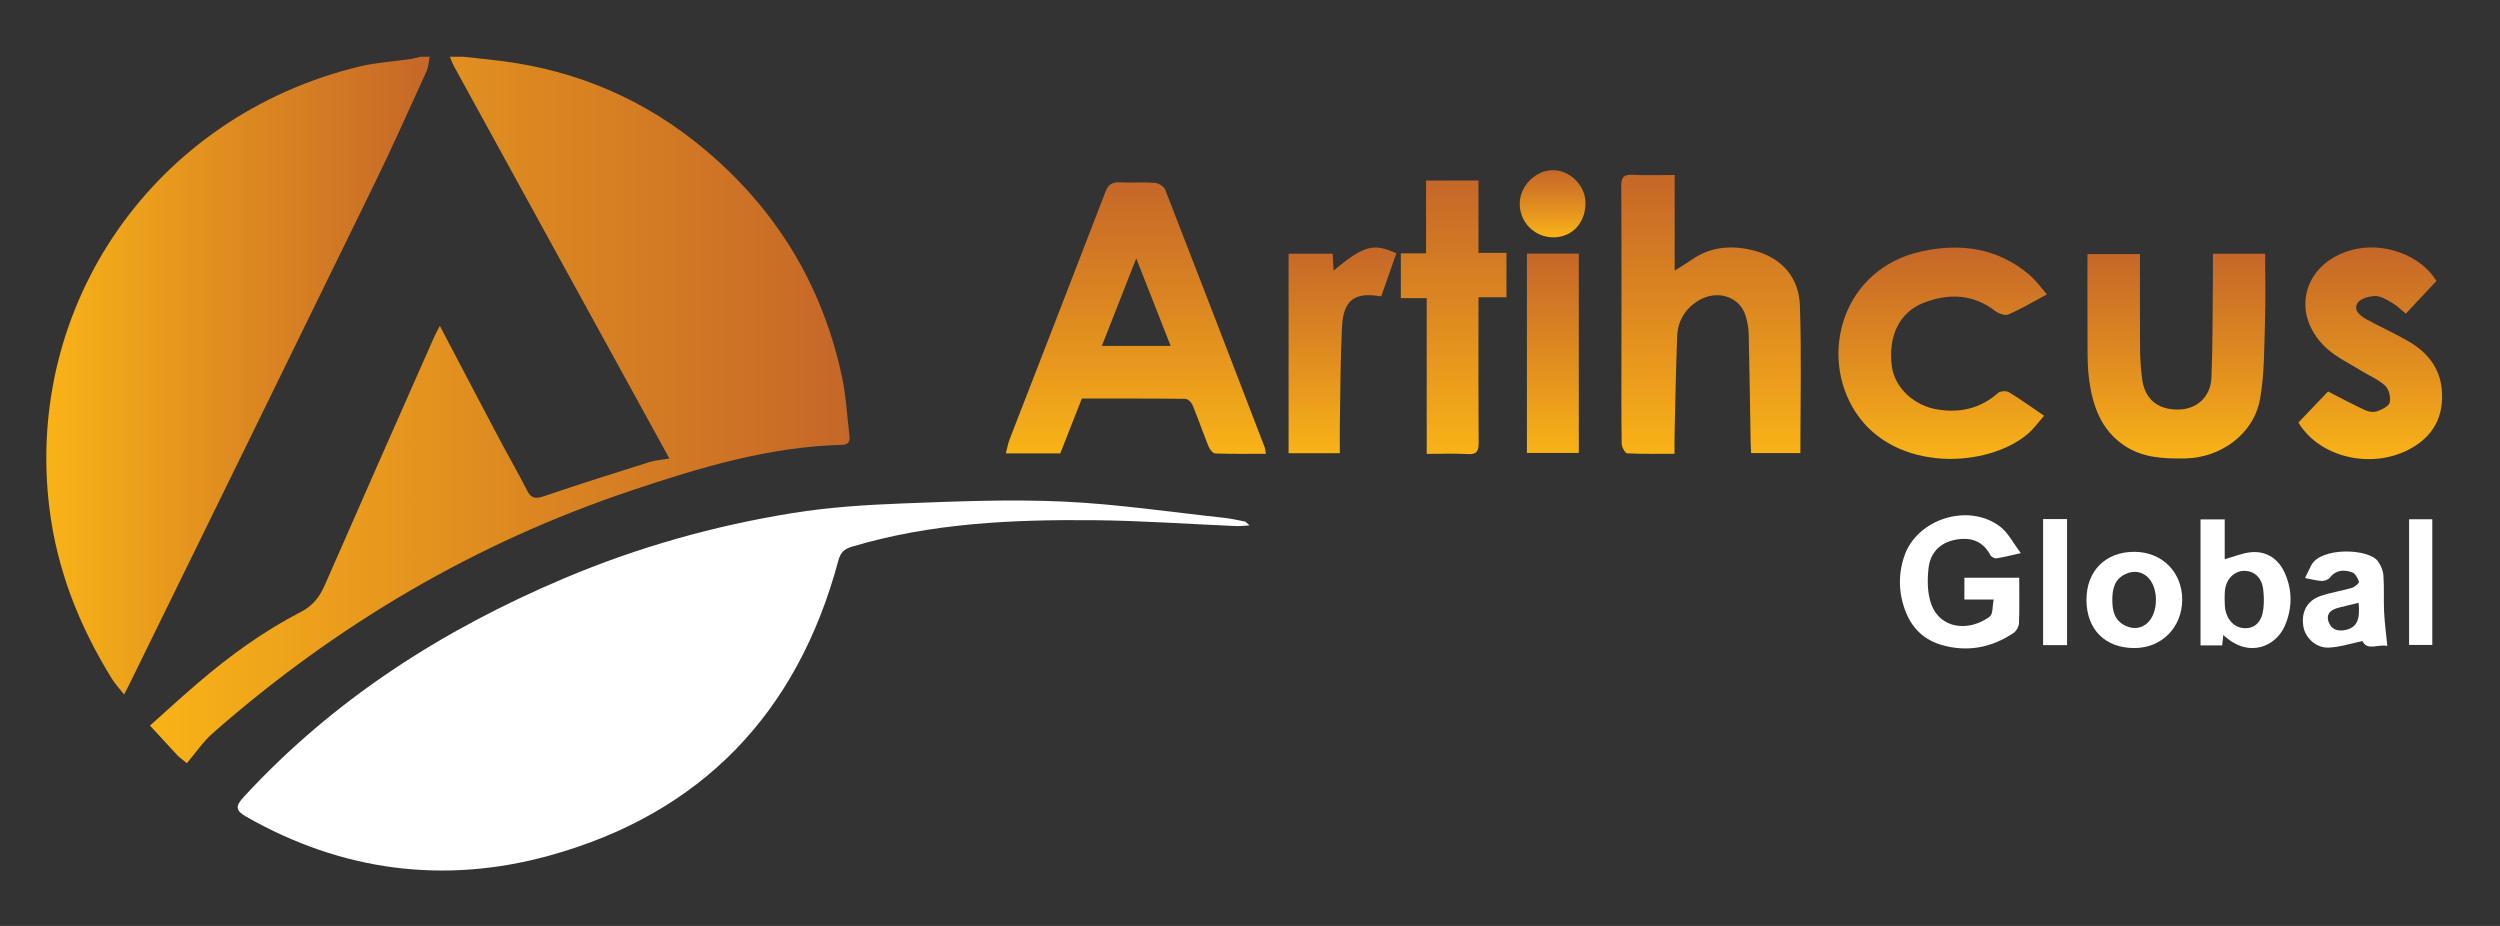 <?xml version="1.0" encoding="utf-8"?>
<!-- Generator: Adobe Illustrator 28.1.0, SVG Export Plug-In . SVG Version: 6.00 Build 0)  -->
<svg version="1.1" id="Layer_1" xmlns="http://www.w3.org/2000/svg" xmlns:xlink="http://www.w3.org/1999/xlink" x="0px" y="0px"
	 viewBox="0 0 1080 400" style="enable-background:new 0 0 1080 400;" xml:space="preserve">
<rect x="0" y="0" width="1080" height="400" fill="#333333" stroke="none"/>
<style type="text/css">
	.st0{fill:url(#SVGID_1_);}
	.st1{fill:url(#SVGID_00000143583743353017195070000000181472006238298283_);}
	.st2{fill:#FFFFFF;}
	.st3{fill:url(#SVGID_00000155859035512364821550000002849725347936855226_);}
	.st4{fill:url(#SVGID_00000051361265252345702190000001028454481125611651_);}
	.st5{fill:url(#SVGID_00000001665554465513789640000014330879083563547799_);}
	.st6{fill:url(#SVGID_00000179614793968138333760000014296135748207872930_);}
	.st7{fill:url(#SVGID_00000018214408209864946600000016448598346239128199_);}
	.st8{fill:url(#SVGID_00000063635810245134248940000000917035111292584634_);}
	.st9{fill:url(#SVGID_00000167374999498785247040000002551631722807166612_);}
	.st10{fill:url(#SVGID_00000080886718244784060870000006785037616384570521_);}
	.st11{fill:url(#SVGID_00000170991977525137241250000000574819234626517408_);}
</style>
<linearGradient id="SVGID_1_" gradientUnits="userSpaceOnUse" x1="64.795" y1="177.112" x2="367.022" y2="177.112">
	<stop  offset="0" style="stop-color:#F9B317"/>
	<stop  offset="0.531" style="stop-color:#DC8821"/>
	<stop  offset="1" style="stop-color:#C56728"/>
</linearGradient>
<path class="st0" d="M200.13,24.51c5.71,0.64,11.44,1.18,17.14,1.92c32.62,4.27,61.64,16.82,86.88,37.91
	c31.13,26.01,51.14,58.82,59.58,98.46c1.76,8.26,2.2,16.8,3.21,25.22c0.28,2.33-0.08,4.08-3.12,4.15
	c-31.63,0.79-61.55,9.85-91.14,19.76c-67.35,22.56-127.39,57.95-180.69,104.73c-4.27,3.75-7.53,8.66-11.28,13.06
	c-2.41-2.02-3.33-2.65-4.08-3.44c-3.72-3.97-7.4-7.99-11.84-12.82c6.71-5.98,13.74-12.47,21.02-18.67
	c13.71-11.7,28.25-22.26,44.34-30.53c4.98-2.56,7.97-6.47,10.2-11.57c15.69-35.91,31.58-71.74,47.43-107.59
	c0.56-1.26,1.27-2.45,2.25-4.31c8.74,16.63,17.12,32.66,25.58,48.64c3.97,7.51,8.23,14.86,12.07,22.43
	c1.77,3.49,3.67,3.74,7.22,2.53c15.12-5.14,30.35-9.97,45.59-14.75c2.81-0.88,5.83-1.06,8.69-1.55
	c-16.35-29.76-32.45-59.06-48.55-88.38c-14.81-26.96-29.62-53.91-44.4-80.88c-0.75-1.38-1.27-2.88-1.9-4.32
	C196.26,24.51,198.2,24.51,200.13,24.51z"/>
<linearGradient id="SVGID_00000031913165446943805430000013144844122093717153_" gradientUnits="userSpaceOnUse" x1="20" y1="162.271" x2="185.64" y2="162.271">
	<stop  offset="0" style="stop-color:#F9B317"/>
	<stop  offset="0.531" style="stop-color:#DC8821"/>
	<stop  offset="1" style="stop-color:#C56728"/>
</linearGradient>
<path style="fill:url(#SVGID_00000031913165446943805430000013144844122093717153_);" d="M185.64,24.51
	c-0.45,2.11-0.52,4.39-1.39,6.3c-7.36,16.16-14.59,32.4-22.37,48.35C126.76,151.1,91.48,222.96,56.26,294.84
	c-0.7,1.43-1.44,2.84-2.64,5.19c-2.05-2.63-3.95-4.65-5.38-6.96c-13.93-22.59-23.54-46.68-26.86-73.25
	c-11-88.14,45.18-169.66,133.94-191.09c7.27-1.76,14.87-2.18,22.31-3.27c1.4-0.21,2.77-0.62,4.16-0.94
	C183.06,24.51,184.35,24.51,185.64,24.51z"/>
<path class="st2" d="M539.78,226.97c-2.52,0.14-4.11,0.37-5.69,0.3c-20.39-0.86-40.78-2.34-61.18-2.54
	c-35.39-0.34-70.65,1.2-104.93,11.45c-3.33,1-4.89,2.52-5.81,5.96c-17.63,65.93-59.18,109.38-124.97,127.51
	c-45.28,12.48-89.48,6.72-130.75-16.79c-4.71-2.68-4.87-4.53-1.24-8.48c38.86-42.25,86.04-72.37,138.6-94.59
	c31.72-13.41,64.73-22.69,98.68-28.16c15.65-2.52,31.62-3.54,47.48-4.15c23.13-0.88,46.35-1.86,69.44-0.8
	c23.2,1.06,46.29,4.54,69.43,7.02c3.02,0.32,6,1.02,8.99,1.61C538.21,225.39,538.52,225.88,539.78,226.97z"/>
<linearGradient id="SVGID_00000079450511081541156550000013261217853609800633_" gradientUnits="userSpaceOnUse" x1="739.172" y1="196.069" x2="739.172" y2="75.505">
	<stop  offset="0" style="stop-color:#F9B317"/>
	<stop  offset="0.531" style="stop-color:#DC8821"/>
	<stop  offset="1" style="stop-color:#C56728"/>
</linearGradient>
<path style="fill:url(#SVGID_00000079450511081541156550000013261217853609800633_);" d="M723.46,75.6c0,13.78,0,27.02,0,41.32
	c3.01-1.92,5.29-3.26,7.44-4.77c8.44-5.91,17.97-6.29,27.23-3.79c11.6,3.12,19.01,11.51,19.43,23.55c0.73,21.13,0.2,42.3,0.2,63.81
	c-6.92,0-13.88,0-21.28,0c-0.07-1.54-0.18-3.08-0.21-4.62c-0.27-15.56-0.46-31.13-0.83-46.69c-0.06-2.69-0.55-5.45-1.34-8.02
	c-2.6-8.4-12.47-11.47-20.58-6.41c-5.54,3.46-8.7,8.64-8.96,15.1c-0.57,14.25-0.8,28.52-1.15,42.78c-0.06,2.53-0.01,5.06-0.01,8.17
	c-7.1,0-13.81,0.16-20.49-0.19c-0.89-0.05-2.31-2.7-2.34-4.16c-0.19-12.2-0.11-24.41-0.11-36.61c0-24.89,0.08-49.78-0.08-74.67
	c-0.03-3.84,1.09-5.07,4.91-4.88C711.19,75.81,717.1,75.6,723.46,75.6z"/>
<linearGradient id="SVGID_00000031910774580493183940000015883126332575881870_" gradientUnits="userSpaceOnUse" x1="940.214" y1="198.077" x2="940.214" y2="109.617">
	<stop  offset="0" style="stop-color:#F9B317"/>
	<stop  offset="0.531" style="stop-color:#DC8821"/>
	<stop  offset="1" style="stop-color:#C56728"/>
</linearGradient>
<path style="fill:url(#SVGID_00000031910774580493183940000015883126332575881870_);" d="M924.47,109.77
	c0,13.98-0.07,27.61,0.04,41.25c0.03,4.15,0.36,8.32,0.86,12.44c1.09,8.87,6.61,13.54,15.6,13.47c7.89-0.06,14.03-5.36,14.37-13.8
	c0.61-15.07,0.47-30.16,0.64-45.24c0.03-2.68,0-5.36,0-8.27c7.74,0,14.89,0,22.57,0c0,9.92,0.25,19.67-0.07,29.4
	c-0.37,11.17-0.2,22.51-2.16,33.44c-2.7,15.06-17,25.38-32.47,25.59c-9.25,0.13-18.29-0.22-26.31-5.67
	c-10.02-6.82-13.49-17.16-15.05-28.36c-0.69-4.9-0.64-9.93-0.68-14.9c-0.08-12.99-0.03-25.97-0.03-39.35
	C909.39,109.77,916.65,109.77,924.47,109.77z"/>
<linearGradient id="SVGID_00000151538823721752904980000012034881429532810925_" gradientUnits="userSpaceOnUse" x1="839.254" y1="198.239" x2="839.254" y2="106.965">
	<stop  offset="0" style="stop-color:#F9B317"/>
	<stop  offset="0.531" style="stop-color:#DC8821"/>
	<stop  offset="1" style="stop-color:#C56728"/>
</linearGradient>
<path style="fill:url(#SVGID_00000151538823721752904980000012034881429532810925_);" d="M884.28,127.17
	c-6.34,3.39-11.29,6.37-16.56,8.65c-1.46,0.63-4.26-0.3-5.73-1.43c-9.66-7.45-20.22-7.76-30.96-3.59
	c-10.56,4.1-15.44,14.57-13.75,27.41c1.24,9.38,9.62,17.13,19.97,18.73c9.78,1.51,18.39-0.56,25.92-7.19c0.96-0.85,3.55-1,4.69-0.32
	c4.94,2.98,9.62,6.38,15.2,10.18c-2.42,2.73-4.43,5.58-7,7.78c-17.28,14.79-57.12,16.85-74.27-9.08
	c-16.41-24.81-5.87-62.3,28.42-69.74c16.89-3.66,32.97-1.44,46.63,10.27C879.45,121.07,881.46,123.97,884.28,127.17z"/>
<linearGradient id="SVGID_00000173143231688204891920000002278711573448688562_" gradientUnits="userSpaceOnUse" x1="1023.955" y1="198.341" x2="1023.955" y2="106.885">
	<stop  offset="0" style="stop-color:#F9B317"/>
	<stop  offset="0.531" style="stop-color:#DC8821"/>
	<stop  offset="1" style="stop-color:#C56728"/>
</linearGradient>
<path style="fill:url(#SVGID_00000173143231688204891920000002278711573448688562_);" d="M992.91,182.55
	c4.59-4.82,9-9.44,12.8-13.43c5.76,2.94,10.84,5.69,16.09,8.11c1.5,0.69,3.66,0.96,5.15,0.42c2.09-0.76,5.04-2.18,5.42-3.83
	c0.51-2.19-0.35-5.67-1.95-7.17c-2.84-2.67-6.72-4.21-10.1-6.33c-5.27-3.31-11.16-6-15.6-10.2c-15.54-14.7-9.68-36.34,11.03-42.08
	c13.83-3.83,30.14,2.22,36.79,13.34c-4.43,4.73-8.78,9.37-13.23,14.12c-2.11-1.71-3.81-3.46-5.85-4.64c-2.31-1.34-4.92-3-7.39-2.97
	c-2.66,0.04-6.54,1.15-7.67,3.08c-1.85,3.15,1.35,5.57,4.07,7.06c6.03,3.3,12.36,6.09,18.27,9.58c7.8,4.61,13.22,11.14,14.1,20.58
	c1.1,11.77-3.73,20.54-14.19,26C1024.15,202.8,1002,197.59,992.91,182.55z"/>
<linearGradient id="SVGID_00000157283638064820111480000002413704379729368472_" gradientUnits="userSpaceOnUse" x1="627.974" y1="196.186" x2="627.974" y2="77.97">
	<stop  offset="0" style="stop-color:#F9B317"/>
	<stop  offset="0.531" style="stop-color:#DC8821"/>
	<stop  offset="1" style="stop-color:#C56728"/>
</linearGradient>
<path style="fill:url(#SVGID_00000157283638064820111480000002413704379729368472_);" d="M638.7,77.97c0,10.38,0,20.59,0,31.26
	c4.2,0,7.99,0,12.1,0c0,6.47,0,12.49,0,19.2c-3.82,0-7.73,0-12.09,0c0,3.83,0,7.01,0,10.19c0,17.51-0.07,35.03,0.06,52.54
	c0.03,3.56-0.69,5.27-4.77,5.01c-5.73-0.36-11.49-0.09-17.66-0.09c0-22.61,0-44.72,0-67.3c-3.87,0-7.32,0-11.18,0
	c0-6.61,0-12.75,0-19.33c3.52,0,6.99,0,10.9,0c0-10.64,0-20.86,0-31.47C623.62,77.97,630.76,77.97,638.7,77.97z"/>
<linearGradient id="SVGID_00000141424663082080141280000012728719587093150104_" gradientUnits="userSpaceOnUse" x1="579.94" y1="195.788" x2="579.94" y2="106.924">
	<stop  offset="0" style="stop-color:#F9B317"/>
	<stop  offset="0.531" style="stop-color:#DC8821"/>
	<stop  offset="1" style="stop-color:#C56728"/>
</linearGradient>
<path style="fill:url(#SVGID_00000141424663082080141280000012728719587093150104_);" d="M576.11,116.87
	c13.17-10.87,17.13-11.98,27.11-7.42c-2.18,6.18-4.37,12.4-6.55,18.59c-11.49-1.99-16.36,1.54-16.93,13.24
	c-0.69,14.08-0.68,28.2-0.93,42.3c-0.07,3.98-0.01,7.95-0.01,12.2c-7.56,0-14.69,0-22.13,0c0-28.75,0-57.35,0-86.18
	c6.43,0,12.62,0,19.04,0C575.84,112.1,575.97,114.42,576.11,116.87z"/>
<linearGradient id="SVGID_00000037654085914390006390000006560370944043418018_" gradientUnits="userSpaceOnUse" x1="670.839" y1="195.679" x2="670.839" y2="109.57">
	<stop  offset="0" style="stop-color:#F9B317"/>
	<stop  offset="0.531" style="stop-color:#DC8821"/>
	<stop  offset="1" style="stop-color:#C56728"/>
</linearGradient>
<path style="fill:url(#SVGID_00000037654085914390006390000006560370944043418018_);" d="M659.63,109.57c7.45,0,14.63,0,22.42,0
	c0,14.38,0,28.62,0,42.85c0,14.29,0,28.58,0,43.26c-7.47,0-14.77,0-22.42,0C659.63,167.08,659.63,138.42,659.63,109.57z"/>
<path class="st2" d="M872.31,249.58c0,6.89,0.14,13.3-0.11,19.71c-0.06,1.45-1.15,3.36-2.36,4.17c-9.58,6.4-20.06,8.39-31.19,5.12
	c-7.16-2.1-12.32-6.83-15.17-13.77c-3.29-8.01-3.59-16.3-0.87-24.45c5.43-16.24,27.86-23.29,41.48-12.84
	c3.44,2.64,5.55,7,8.92,11.43c-4.61,1.02-7.53,1.8-10.5,2.24c-0.81,0.12-2.23-0.57-2.61-1.29c-3.26-6.19-8.48-7.95-14.97-6.77
	c-6.83,1.24-11.03,5.63-11.79,12.24c-0.57,4.97-0.56,10.48,1,15.14c3.8,11.37,16.48,12.51,25.43,5.86c1.44-1.07,1.12-4.51,1.72-7.38
	c-4.68,0-8.49,0-12.67,0c0-3.29,0-6.21,0-9.41C856.41,249.58,864.05,249.58,872.31,249.58z"/>
<path class="st2" d="M960.45,274.3c-0.19,1.83-0.31,3.06-0.46,4.5c-3.04,0-6.02,0-9.36,0c0-18.15,0-36.14,0-54.42
	c3.4,0,6.67,0,10.45,0c0,6,0,11.82,0,17.2c4.11-1.13,7.8-2.75,11.59-3.04c6.81-0.52,11.77,3.11,14.43,9.16
	c3.31,7.51,3.17,15.35-0.14,22.84C983.15,279.13,971.55,284.72,960.45,274.3z M961.04,258.7c0.08,1.59,0.01,3.05,0.26,4.46
	c0.89,4.97,4.32,8.2,8.56,8.22c4.43,0.02,7.28-2.82,7.93-8.46c0.32-2.81,0.24-5.74-0.12-8.55c-0.6-4.69-3.66-7.57-7.72-7.76
	c-4.13-0.2-7.73,2.84-8.63,7.48C961.01,255.62,961.11,257.25,961.04,258.7z"/>
<path class="st2" d="M922.13,279.96c-12.69,0.03-20.74-8.01-20.78-20.77c-0.04-12.55,8.26-20.87,20.78-20.8
	c11.94,0.06,20.63,8.82,20.58,20.73C942.66,271.04,933.88,279.93,922.13,279.96z M931.36,259.11c0-9.06-6.26-14.34-13.14-11.12
	c-4.83,2.26-5.71,6.56-5.7,11.22c0,4.68,0.97,8.96,5.81,11.17C925.23,273.55,931.36,268.24,931.36,259.11z"/>
<path class="st2" d="M1031.32,279.07c-3.86-0.95-8.7,2.27-10.73-2.13c-5.08,1.04-9.77,2.61-14.53,2.83
	c-5.46,0.25-10.15-4.17-10.98-9.01c-1.08-6.32,1.5-11.3,7.51-13.34c4.37-1.49,9.01-2.15,13.45-3.47c1.24-0.37,3.21-2.09,3.04-2.64
	c-0.48-1.56-1.62-3.59-2.99-4.07c-3.42-1.2-6.89-1.16-9.53,2.26c-0.69,0.89-2.32,1.5-3.49,1.46c-2.21-0.07-4.4-0.71-7.3-1.24
	c1-2.05,1.82-3.84,2.73-5.58c4.13-7.9,24.91-7.26,28.83-1.6c1.21,1.74,2.17,3.99,2.31,6.08c0.37,5.26,0.04,10.57,0.3,15.85
	C1030.18,269.2,1030.82,273.94,1031.32,279.07z M1018.93,260.42c-3.05,0.74-5.84,1.37-8.6,2.09c-3.11,0.8-5.59,2.43-4.41,6.04
	c1.12,3.42,4.08,4.36,7.44,3.57C1018.1,271.01,1019.65,267.89,1018.93,260.42z"/>
<linearGradient id="SVGID_00000081636072506929280810000016436294313300675725_" gradientUnits="userSpaceOnUse" x1="670.732" y1="102.535" x2="670.732" y2="73.508">
	<stop  offset="0" style="stop-color:#F9B317"/>
	<stop  offset="0.531" style="stop-color:#DC8821"/>
	<stop  offset="1" style="stop-color:#C56728"/>
</linearGradient>
<path style="fill:url(#SVGID_00000081636072506929280810000016436294313300675725_);" d="M684.94,87.78
	c-0.06,8.56-5.79,14.7-13.76,14.75c-8.2,0.05-14.71-6.44-14.65-14.62c0.05-7.64,6.98-14.53,14.5-14.41
	C678.47,73.63,684.99,80.31,684.94,87.78z"/>
<path class="st2" d="M882.62,224.23c3.58,0,6.77,0,10.35,0c0,18.14,0,36.16,0,54.47c-3.35,0-6.66,0-10.35,0
	C882.62,260.74,882.62,242.73,882.62,224.23z"/>
<path class="st2" d="M1040.73,224.33c3.49,0,6.64,0,10.02,0c0,18.12,0,36,0,54.28c-3.17,0-6.43,0-10.02,0
	C1040.73,260.73,1040.73,242.72,1040.73,224.33z"/>
<linearGradient id="SVGID_00000178199672258450871210000010989004531047065012_" gradientUnits="userSpaceOnUse" x1="490.693" y1="196.087" x2="490.693" y2="78.76">
	<stop  offset="0" style="stop-color:#F9B317"/>
	<stop  offset="0.531" style="stop-color:#DC8821"/>
	<stop  offset="1" style="stop-color:#C56728"/>
</linearGradient>
<path style="fill:url(#SVGID_00000178199672258450871210000010989004531047065012_);" d="M546.36,193.27
	c-14.28-37.15-28.55-74.31-43.01-111.4c-0.54-1.38-2.89-2.77-4.5-2.89c-4.96-0.37-9.98,0.05-14.96-0.21
	c-3.33-0.17-5.08,0.82-6.34,4.11c-13.71,35.67-27.59,71.26-41.39,106.89c-0.72,1.87-1.06,3.89-1.64,6.09c8.22,0,15.91,0,23.52,0
	c3.11-7.89,6.14-15.59,9.32-23.68c14.88,0,29.83-0.06,44.77,0.12c1.07,0.01,2.6,1.59,3.09,2.78c2.43,5.91,4.51,11.96,6.92,17.88
	c0.49,1.21,1.86,2.91,2.88,2.94c7.18,0.26,14.38,0.14,21.85,0.14C546.65,194.79,546.63,193.98,546.36,193.27z M476,149.43
	c4.95-12.58,9.74-24.78,14.86-37.8c5.17,13.16,9.92,25.24,14.86,37.8C495.6,149.43,486.12,149.43,476,149.43z"/>
</svg>
